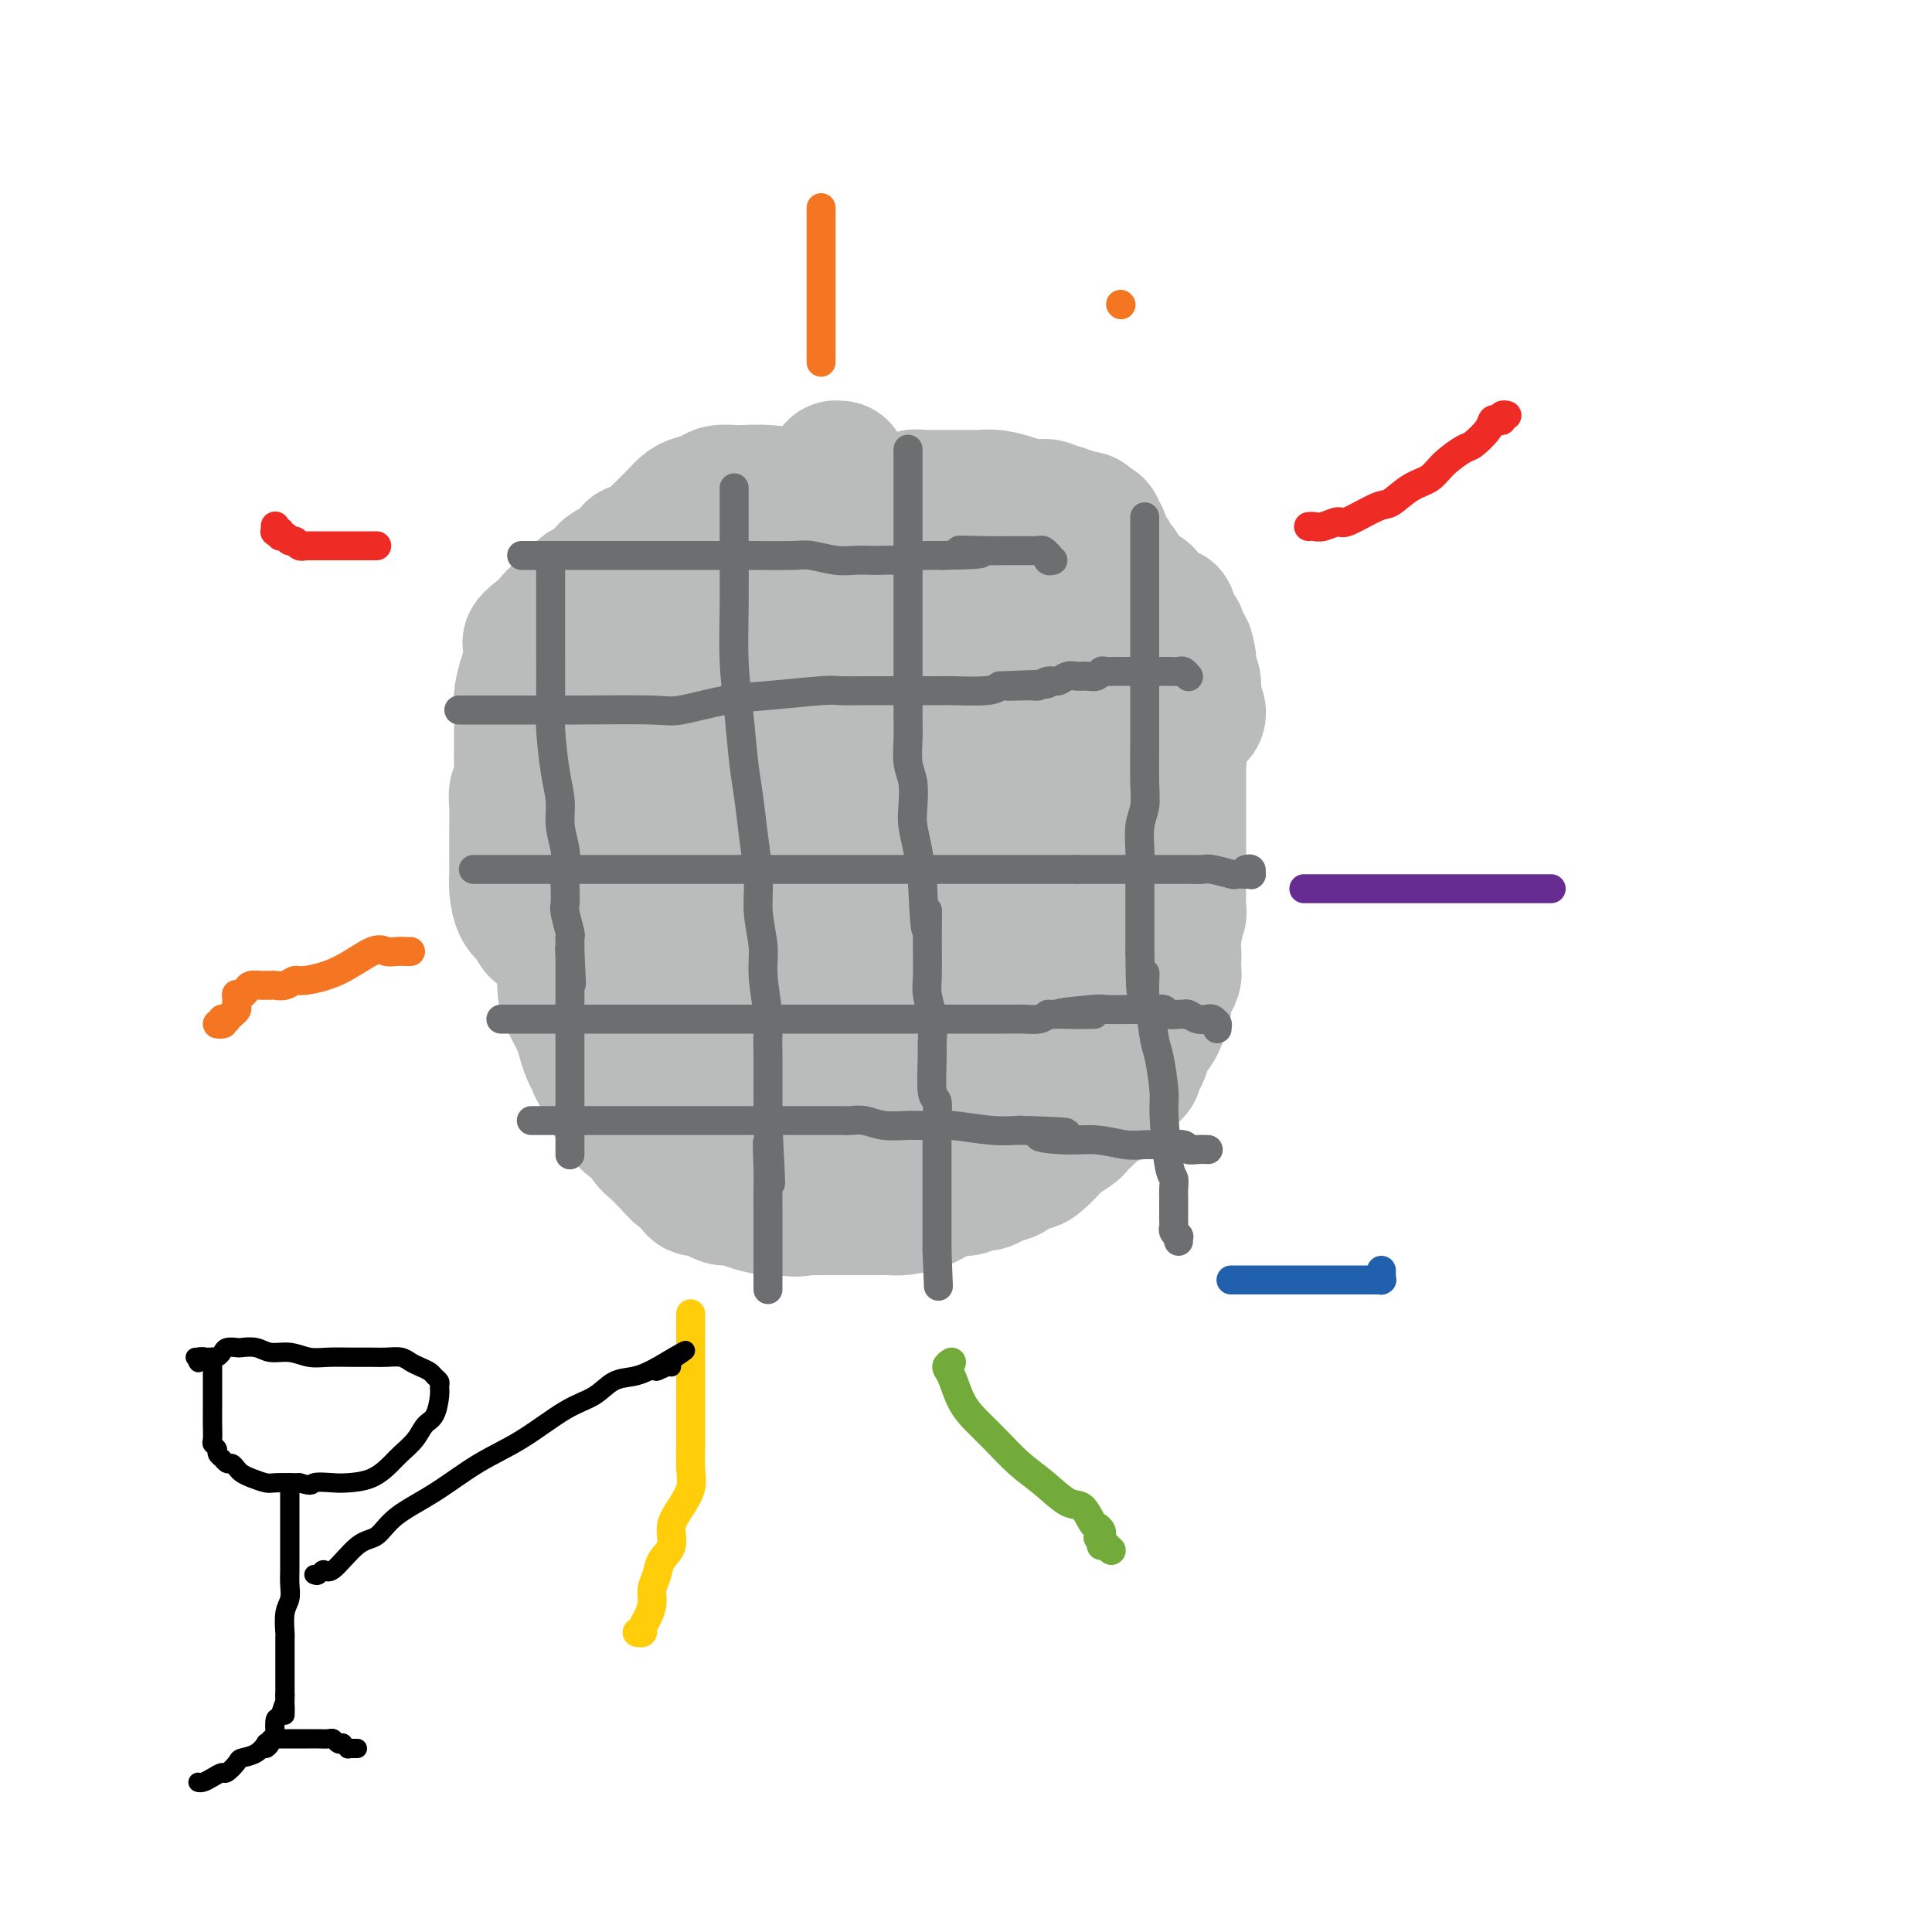 <svg viewBox='0 0 400 400' version='1.1' xmlns='http://www.w3.org/2000/svg' xmlns:xlink='http://www.w3.org/1999/xlink'><g fill='none' stroke='rgb(186,187,187)' stroke-width='28' stroke-linecap='round' stroke-linejoin='round'><path d='M175,149c0.011,-0.000 0.021,-0.000 0,0c-0.021,0.000 -0.074,0.001 -1,0c-0.926,-0.001 -2.726,-0.002 -4,0c-1.274,0.002 -2.022,0.007 -3,0c-0.978,-0.007 -2.186,-0.027 -4,0c-1.814,0.027 -4.236,0.101 -6,0c-1.764,-0.101 -2.872,-0.377 -5,0c-2.128,0.377 -5.276,1.408 -7,2c-1.724,0.592 -2.024,0.745 -3,2c-0.976,1.255 -2.628,3.611 -4,5c-1.372,1.389 -2.462,1.812 -3,3c-0.538,1.188 -0.522,3.140 -1,5c-0.478,1.860 -1.449,3.628 -2,5c-0.551,1.372 -0.684,2.348 -1,4c-0.316,1.652 -0.817,3.982 -1,6c-0.183,2.018 -0.049,3.726 0,5c0.049,1.274 0.013,2.115 0,4c-0.013,1.885 -0.004,4.815 0,7c0.004,2.185 0.001,3.624 0,5c-0.001,1.376 -0.001,2.688 0,4'/><path d='M130,206c0.067,5.717 0.235,7.509 1,9c0.765,1.491 2.128,2.680 3,4c0.872,1.320 1.252,2.772 2,4c0.748,1.228 1.864,2.231 3,3c1.136,0.769 2.293,1.304 3,2c0.707,0.696 0.966,1.552 2,2c1.034,0.448 2.844,0.488 4,1c1.156,0.512 1.657,1.495 3,2c1.343,0.505 3.526,0.530 5,1c1.474,0.470 2.239,1.384 3,2c0.761,0.616 1.519,0.936 3,1c1.481,0.064 3.686,-0.126 5,0c1.314,0.126 1.738,0.570 3,1c1.262,0.430 3.364,0.848 5,1c1.636,0.152 2.807,0.038 4,0c1.193,-0.038 2.410,0.001 4,0c1.590,-0.001 3.554,-0.043 5,0c1.446,0.043 2.375,0.172 4,0c1.625,-0.172 3.948,-0.646 5,-1c1.052,-0.354 0.834,-0.587 2,-1c1.166,-0.413 3.717,-1.006 5,-1c1.283,0.006 1.299,0.611 2,0c0.701,-0.611 2.087,-2.439 3,-3c0.913,-0.561 1.354,0.146 2,0c0.646,-0.146 1.497,-1.143 2,-2c0.503,-0.857 0.660,-1.573 1,-2c0.340,-0.427 0.865,-0.565 1,-1c0.135,-0.435 -0.118,-1.168 0,-2c0.118,-0.832 0.609,-1.762 1,-2c0.391,-0.238 0.683,0.218 1,0c0.317,-0.218 0.658,-1.109 1,-2'/><path d='M218,222c0.995,-2.039 0.984,-2.637 1,-3c0.016,-0.363 0.061,-0.492 0,-1c-0.061,-0.508 -0.226,-1.397 0,-2c0.226,-0.603 0.845,-0.922 1,-1c0.155,-0.078 -0.152,0.085 0,0c0.152,-0.085 0.762,-0.418 1,-1c0.238,-0.582 0.102,-1.412 0,-2c-0.102,-0.588 -0.170,-0.935 0,-1c0.170,-0.065 0.579,0.153 1,0c0.421,-0.153 0.855,-0.678 1,-1c0.145,-0.322 0.000,-0.441 0,-1c-0.000,-0.559 0.144,-1.558 0,-2c-0.144,-0.442 -0.576,-0.325 0,-2c0.576,-1.675 2.160,-5.141 3,-8c0.840,-2.859 0.937,-5.112 2,-9c1.063,-3.888 3.094,-9.412 4,-13c0.906,-3.588 0.688,-5.238 1,-8c0.312,-2.762 1.155,-6.634 2,-9c0.845,-2.366 1.690,-3.226 2,-4c0.310,-0.774 0.083,-1.461 0,-2c-0.083,-0.539 -0.022,-0.928 0,-1c0.022,-0.072 0.005,0.173 0,0c-0.005,-0.173 0.000,-0.764 0,-1c-0.000,-0.236 -0.007,-0.116 0,0c0.007,0.116 0.027,0.228 0,0c-0.027,-0.228 -0.101,-0.795 0,-1c0.101,-0.205 0.378,-0.047 0,0c-0.378,0.047 -1.411,-0.018 -2,0c-0.589,0.018 -0.736,0.120 -1,0c-0.264,-0.120 -0.647,-0.463 -1,-1c-0.353,-0.537 -0.677,-1.269 -1,-2'/><path d='M232,146c-1.128,-1.304 -1.449,-0.564 -2,-1c-0.551,-0.436 -1.333,-2.046 -2,-3c-0.667,-0.954 -1.218,-1.250 -2,-2c-0.782,-0.750 -1.794,-1.954 -3,-3c-1.206,-1.046 -2.605,-1.934 -4,-3c-1.395,-1.066 -2.786,-2.309 -4,-3c-1.214,-0.691 -2.251,-0.829 -3,-1c-0.749,-0.171 -1.211,-0.374 -2,-1c-0.789,-0.626 -1.905,-1.673 -3,-2c-1.095,-0.327 -2.169,0.066 -3,0c-0.831,-0.066 -1.419,-0.592 -2,-1c-0.581,-0.408 -1.157,-0.698 -2,-1c-0.843,-0.302 -1.955,-0.617 -3,-1c-1.045,-0.383 -2.022,-0.835 -3,-1c-0.978,-0.165 -1.956,-0.044 -3,0c-1.044,0.044 -2.155,0.012 -3,0c-0.845,-0.012 -1.425,-0.003 -3,0c-1.575,0.003 -4.144,0.001 -6,0c-1.856,-0.001 -2.999,-0.000 -4,0c-1.001,0.000 -1.860,0.000 -3,0c-1.140,-0.000 -2.559,-0.001 -4,0c-1.441,0.001 -2.902,0.005 -4,0c-1.098,-0.005 -1.831,-0.017 -3,0c-1.169,0.017 -2.773,0.064 -4,0c-1.227,-0.064 -2.076,-0.238 -3,0c-0.924,0.238 -1.923,0.889 -3,1c-1.077,0.111 -2.230,-0.318 -3,0c-0.770,0.318 -1.155,1.384 -2,2c-0.845,0.616 -2.151,0.781 -3,1c-0.849,0.219 -1.243,0.491 -2,1c-0.757,0.509 -1.879,1.254 -3,2'/><path d='M138,130c-2.577,1.153 -1.020,0.535 -1,1c0.020,0.465 -1.496,2.012 -2,3c-0.504,0.988 0.006,1.415 0,2c-0.006,0.585 -0.526,1.326 -1,2c-0.474,0.674 -0.902,1.279 -1,2c-0.098,0.721 0.132,1.558 0,2c-0.132,0.442 -0.627,0.488 -1,1c-0.373,0.512 -0.624,1.488 -1,2c-0.376,0.512 -0.878,0.558 -1,1c-0.122,0.442 0.136,1.278 0,2c-0.136,0.722 -0.665,1.330 -1,2c-0.335,0.670 -0.474,1.401 -1,2c-0.526,0.599 -1.437,1.067 -2,2c-0.563,0.933 -0.777,2.332 -1,3c-0.223,0.668 -0.454,0.607 -1,1c-0.546,0.393 -1.408,1.241 -2,2c-0.592,0.759 -0.914,1.427 -1,2c-0.086,0.573 0.064,1.049 0,2c-0.064,0.951 -0.343,2.375 -1,3c-0.657,0.625 -1.693,0.449 -2,1c-0.307,0.551 0.114,1.828 0,3c-0.114,1.172 -0.763,2.239 -1,3c-0.237,0.761 -0.064,1.215 0,2c0.064,0.785 0.017,1.902 0,3c-0.017,1.098 -0.005,2.176 0,3c0.005,0.824 0.001,1.394 0,2c-0.001,0.606 -0.000,1.248 0,2c0.000,0.752 0.000,1.614 0,2c-0.000,0.386 -0.000,0.296 0,1c0.000,0.704 0.000,2.201 0,3c-0.000,0.799 -0.000,0.899 0,1'/><path d='M117,193c-0.155,3.778 -0.042,2.223 0,2c0.042,-0.223 0.013,0.887 0,2c-0.013,1.113 -0.011,2.230 0,3c0.011,0.770 0.030,1.192 0,2c-0.030,0.808 -0.110,2.002 0,3c0.110,0.998 0.411,1.800 1,3c0.589,1.200 1.466,2.797 2,4c0.534,1.203 0.725,2.013 1,3c0.275,0.987 0.633,2.151 1,3c0.367,0.849 0.741,1.384 1,2c0.259,0.616 0.402,1.315 1,2c0.598,0.685 1.651,1.357 2,2c0.349,0.643 -0.006,1.255 0,2c0.006,0.745 0.372,1.621 1,2c0.628,0.379 1.519,0.261 2,1c0.481,0.739 0.553,2.335 1,3c0.447,0.665 1.271,0.401 2,1c0.729,0.599 1.364,2.063 2,3c0.636,0.937 1.274,1.349 2,2c0.726,0.651 1.542,1.541 2,2c0.458,0.459 0.560,0.486 1,1c0.440,0.514 1.220,1.513 2,2c0.780,0.487 1.560,0.460 2,1c0.440,0.540 0.540,1.647 1,2c0.460,0.353 1.280,-0.046 2,0c0.720,0.046 1.340,0.538 2,1c0.660,0.462 1.359,0.895 2,1c0.641,0.105 1.223,-0.116 2,0c0.777,0.116 1.748,0.570 3,1c1.252,0.430 2.786,0.837 4,1c1.214,0.163 2.107,0.081 3,0'/><path d='M162,250c3.624,0.619 3.682,0.166 4,0c0.318,-0.166 0.894,-0.044 2,0c1.106,0.044 2.743,0.012 4,0c1.257,-0.012 2.134,-0.002 3,0c0.866,0.002 1.720,-0.002 3,0c1.280,0.002 2.986,0.012 4,0c1.014,-0.012 1.336,-0.044 2,0c0.664,0.044 1.671,0.165 3,0c1.329,-0.165 2.979,-0.618 4,-1c1.021,-0.382 1.414,-0.695 2,-1c0.586,-0.305 1.365,-0.603 2,-1c0.635,-0.397 1.127,-0.894 2,-1c0.873,-0.106 2.126,0.179 3,0c0.874,-0.179 1.370,-0.821 2,-1c0.630,-0.179 1.394,0.106 2,0c0.606,-0.106 1.053,-0.604 2,-1c0.947,-0.396 2.394,-0.691 3,-1c0.606,-0.309 0.370,-0.631 1,-1c0.630,-0.369 2.127,-0.785 3,-1c0.873,-0.215 1.122,-0.228 2,-1c0.878,-0.772 2.385,-2.304 3,-3c0.615,-0.696 0.340,-0.557 1,-1c0.660,-0.443 2.257,-1.468 3,-2c0.743,-0.532 0.633,-0.572 1,-1c0.367,-0.428 1.210,-1.246 2,-2c0.790,-0.754 1.525,-1.445 2,-2c0.475,-0.555 0.688,-0.975 1,-1c0.312,-0.025 0.723,0.344 1,0c0.277,-0.344 0.421,-1.400 1,-2c0.579,-0.600 1.594,-0.743 2,-1c0.406,-0.257 0.203,-0.629 0,-1'/><path d='M232,224c4.672,-3.557 2.351,-1.949 2,-2c-0.351,-0.051 1.269,-1.761 2,-3c0.731,-1.239 0.573,-2.009 1,-3c0.427,-0.991 1.438,-2.205 2,-3c0.562,-0.795 0.676,-1.173 1,-2c0.324,-0.827 0.857,-2.105 1,-3c0.143,-0.895 -0.105,-1.409 0,-2c0.105,-0.591 0.564,-1.261 1,-2c0.436,-0.739 0.848,-1.549 1,-2c0.152,-0.451 0.045,-0.543 0,-1c-0.045,-0.457 -0.026,-1.277 0,-2c0.026,-0.723 0.060,-1.348 0,-2c-0.060,-0.652 -0.212,-1.331 0,-3c0.212,-1.669 0.789,-4.329 1,-5c0.211,-0.671 0.057,0.648 0,0c-0.057,-0.648 -0.015,-3.263 0,-5c0.015,-1.737 0.004,-2.596 0,-3c-0.004,-0.404 -0.001,-0.353 0,-1c0.001,-0.647 0.000,-1.994 0,-3c-0.000,-1.006 -0.000,-1.673 0,-2c0.000,-0.327 0.000,-0.313 0,-1c-0.000,-0.687 -0.000,-2.075 0,-3c0.000,-0.925 -0.000,-1.388 0,-2c0.000,-0.612 0.000,-1.373 0,-2c-0.000,-0.627 -0.000,-1.120 0,-2c0.000,-0.880 0.001,-2.148 0,-3c-0.001,-0.852 -0.003,-1.289 0,-2c0.003,-0.711 0.011,-1.696 0,-2c-0.011,-0.304 -0.041,0.072 0,0c0.041,-0.072 0.155,-0.592 0,-1c-0.155,-0.408 -0.577,-0.704 -1,-1'/><path d='M243,156c0.064,-7.059 0.225,-2.207 0,-1c-0.225,1.207 -0.836,-1.232 -1,-2c-0.164,-0.768 0.119,0.135 0,0c-0.119,-0.135 -0.639,-1.309 -1,-2c-0.361,-0.691 -0.564,-0.898 -1,-1c-0.436,-0.102 -1.105,-0.098 -2,-1c-0.895,-0.902 -2.015,-2.710 -3,-4c-0.985,-1.290 -1.835,-2.060 -3,-3c-1.165,-0.940 -2.645,-2.048 -4,-3c-1.355,-0.952 -2.586,-1.747 -4,-3c-1.414,-1.253 -3.011,-2.963 -4,-4c-0.989,-1.037 -1.369,-1.402 -2,-2c-0.631,-0.598 -1.514,-1.428 -3,-2c-1.486,-0.572 -3.576,-0.888 -5,-1c-1.424,-0.112 -2.181,-0.022 -3,0c-0.819,0.022 -1.700,-0.023 -3,0c-1.300,0.023 -3.019,0.113 -4,0c-0.981,-0.113 -1.223,-0.428 -2,0c-0.777,0.428 -2.089,1.599 -4,3c-1.911,1.401 -4.422,3.033 -6,4c-1.578,0.967 -2.222,1.269 -3,2c-0.778,0.731 -1.691,1.892 -3,3c-1.309,1.108 -3.015,2.165 -4,3c-0.985,0.835 -1.250,1.449 -2,2c-0.750,0.551 -1.986,1.040 -3,2c-1.014,0.960 -1.806,2.393 -3,3c-1.194,0.607 -2.790,0.389 -4,1c-1.210,0.611 -2.036,2.050 -3,3c-0.964,0.950 -2.067,1.410 -3,2c-0.933,0.590 -1.695,1.312 -3,2c-1.305,0.688 -3.152,1.344 -5,2'/><path d='M152,159c-7.826,5.425 -3.392,2.988 -3,3c0.392,0.012 -3.258,2.472 -5,4c-1.742,1.528 -1.577,2.124 -2,3c-0.423,0.876 -1.434,2.032 -2,3c-0.566,0.968 -0.688,1.748 -1,3c-0.312,1.252 -0.816,2.978 -1,4c-0.184,1.022 -0.050,1.341 0,2c0.050,0.659 0.016,1.657 0,3c-0.016,1.343 -0.014,3.032 0,4c0.014,0.968 0.040,1.215 0,2c-0.040,0.785 -0.147,2.109 0,3c0.147,0.891 0.547,1.349 1,2c0.453,0.651 0.959,1.496 2,3c1.041,1.504 2.616,3.667 4,5c1.384,1.333 2.578,1.835 4,3c1.422,1.165 3.071,2.993 5,4c1.929,1.007 4.137,1.192 6,2c1.863,0.808 3.380,2.240 5,3c1.620,0.760 3.342,0.847 5,1c1.658,0.153 3.253,0.373 5,1c1.747,0.627 3.648,1.660 6,2c2.352,0.340 5.156,-0.015 7,0c1.844,0.015 2.729,0.400 4,0c1.271,-0.400 2.928,-1.585 5,-4c2.072,-2.415 4.559,-6.060 6,-9c1.441,-2.940 1.836,-5.176 3,-9c1.164,-3.824 3.096,-9.234 4,-14c0.904,-4.766 0.778,-8.886 1,-12c0.222,-3.114 0.790,-5.223 1,-9c0.210,-3.777 0.060,-9.222 0,-13c-0.060,-3.778 -0.030,-5.889 0,-8'/><path d='M212,141c0.005,-7.773 -0.982,-6.204 -3,-8c-2.018,-1.796 -5.068,-6.956 -7,-10c-1.932,-3.044 -2.745,-3.973 -5,-6c-2.255,-2.027 -5.951,-5.152 -9,-7c-3.049,-1.848 -5.450,-2.421 -10,-3c-4.550,-0.579 -11.250,-1.166 -15,-1c-3.750,0.166 -4.550,1.084 -6,2c-1.450,0.916 -3.551,1.829 -5,3c-1.449,1.171 -2.245,2.599 -3,4c-0.755,1.401 -1.470,2.774 -2,4c-0.530,1.226 -0.877,2.304 -1,4c-0.123,1.696 -0.022,4.011 0,6c0.022,1.989 -0.036,3.652 0,6c0.036,2.348 0.164,5.381 1,8c0.836,2.619 2.379,4.825 4,9c1.621,4.175 3.318,10.321 5,14c1.682,3.679 3.349,4.893 5,7c1.651,2.107 3.288,5.108 5,8c1.712,2.892 3.500,5.673 5,8c1.500,2.327 2.713,4.198 4,6c1.287,1.802 2.647,3.536 4,5c1.353,1.464 2.699,2.658 4,4c1.301,1.342 2.557,2.832 4,4c1.443,1.168 3.074,2.014 4,3c0.926,0.986 1.148,2.112 2,3c0.852,0.888 2.334,1.538 3,2c0.666,0.462 0.515,0.734 1,1c0.485,0.266 1.604,0.525 2,1c0.396,0.475 0.068,1.166 0,-1c-0.068,-2.166 0.123,-7.190 0,-11c-0.123,-3.810 -0.562,-6.405 -1,-9'/><path d='M198,197c-0.988,-5.669 -2.958,-9.342 -4,-13c-1.042,-3.658 -1.158,-7.302 -2,-11c-0.842,-3.698 -2.411,-7.450 -4,-11c-1.589,-3.550 -3.197,-6.898 -4,-9c-0.803,-2.102 -0.801,-2.957 -1,-4c-0.199,-1.043 -0.600,-2.273 -1,-3c-0.400,-0.727 -0.800,-0.950 -1,-1c-0.200,-0.050 -0.200,0.075 0,0c0.200,-0.075 0.601,-0.348 1,0c0.399,0.348 0.796,1.316 1,2c0.204,0.684 0.215,1.082 1,2c0.785,0.918 2.345,2.355 3,4c0.655,1.645 0.406,3.499 1,5c0.594,1.501 2.033,2.648 3,4c0.967,1.352 1.463,2.907 2,4c0.537,1.093 1.114,1.724 2,3c0.886,1.276 2.080,3.196 3,5c0.920,1.804 1.566,3.492 2,5c0.434,1.508 0.655,2.837 1,5c0.345,2.163 0.815,5.159 1,7c0.185,1.841 0.084,2.528 0,4c-0.084,1.472 -0.152,3.730 0,5c0.152,1.270 0.525,1.550 -1,2c-1.525,0.450 -4.948,1.068 -7,1c-2.052,-0.068 -2.735,-0.822 -4,-2c-1.265,-1.178 -3.113,-2.779 -6,-5c-2.887,-2.221 -6.812,-5.062 -9,-7c-2.188,-1.938 -2.638,-2.973 -5,-5c-2.362,-2.027 -6.636,-5.046 -9,-7c-2.364,-1.954 -2.818,-2.844 -4,-4c-1.182,-1.156 -3.091,-2.578 -5,-4'/><path d='M152,169c-6.497,-5.672 -3.740,-3.852 -3,-4c0.740,-0.148 -0.537,-2.264 -1,-3c-0.463,-0.736 -0.112,-0.090 0,0c0.112,0.090 -0.015,-0.375 0,-1c0.015,-0.625 0.174,-1.410 0,-2c-0.174,-0.590 -0.679,-0.984 -1,-1c-0.321,-0.016 -0.459,0.347 -1,0c-0.541,-0.347 -1.487,-1.405 -2,-2c-0.513,-0.595 -0.595,-0.727 -1,-1c-0.405,-0.273 -1.134,-0.688 -2,-1c-0.866,-0.312 -1.870,-0.521 -3,-1c-1.130,-0.479 -2.386,-1.226 -4,-2c-1.614,-0.774 -3.584,-1.573 -5,-2c-1.416,-0.427 -2.277,-0.482 -3,-1c-0.723,-0.518 -1.308,-1.501 -2,-2c-0.692,-0.499 -1.492,-0.516 -2,-1c-0.508,-0.484 -0.725,-1.436 -1,-2c-0.275,-0.564 -0.609,-0.739 -1,-1c-0.391,-0.261 -0.838,-0.609 -1,-1c-0.162,-0.391 -0.039,-0.826 0,-1c0.039,-0.174 -0.005,-0.088 0,0c0.005,0.088 0.058,0.177 0,0c-0.058,-0.177 -0.227,-0.621 0,-1c0.227,-0.379 0.849,-0.694 1,-1c0.151,-0.306 -0.171,-0.604 0,-1c0.171,-0.396 0.833,-0.890 1,-1c0.167,-0.110 -0.163,0.164 0,0c0.163,-0.164 0.817,-0.766 1,-1c0.183,-0.234 -0.105,-0.102 0,0c0.105,0.102 0.601,0.172 1,0c0.399,-0.172 0.699,-0.586 1,-1'/><path d='M124,134c0.935,-1.083 0.771,-0.290 1,0c0.229,0.290 0.850,0.078 1,0c0.150,-0.078 -0.171,-0.021 0,0c0.171,0.021 0.834,0.007 1,0c0.166,-0.007 -0.166,-0.006 0,0c0.166,0.006 0.828,0.016 1,0c0.172,-0.016 -0.146,-0.060 0,0c0.146,0.060 0.757,0.223 1,0c0.243,-0.223 0.118,-0.832 0,-1c-0.118,-0.168 -0.229,0.106 0,0c0.229,-0.106 0.797,-0.591 1,-1c0.203,-0.409 0.042,-0.743 0,-1c-0.042,-0.257 0.034,-0.439 0,-1c-0.034,-0.561 -0.177,-1.501 0,-2c0.177,-0.499 0.674,-0.557 1,-1c0.326,-0.443 0.483,-1.270 1,-2c0.517,-0.730 1.396,-1.362 2,-2c0.604,-0.638 0.933,-1.281 1,-2c0.067,-0.719 -0.127,-1.513 0,-2c0.127,-0.487 0.574,-0.666 1,-1c0.426,-0.334 0.833,-0.821 1,-1c0.167,-0.179 0.096,-0.048 0,0c-0.096,0.048 -0.218,0.013 0,0c0.218,-0.013 0.776,-0.004 1,0c0.224,0.004 0.112,0.004 0,0c-0.112,-0.004 -0.226,-0.011 0,0c0.226,0.011 0.792,0.042 1,0c0.208,-0.042 0.060,-0.155 0,0c-0.060,0.155 -0.030,0.577 0,1'/><path d='M139,118c0.571,-0.137 -0.001,0.020 0,0c0.001,-0.020 0.574,-0.215 1,0c0.426,0.215 0.704,0.842 1,1c0.296,0.158 0.611,-0.154 1,0c0.389,0.154 0.851,0.774 1,1c0.149,0.226 -0.016,0.058 0,0c0.016,-0.058 0.212,-0.005 1,0c0.788,0.005 2.167,-0.039 3,0c0.833,0.039 1.119,0.162 2,0c0.881,-0.162 2.357,-0.608 3,-1c0.643,-0.392 0.452,-0.731 1,-1c0.548,-0.269 1.833,-0.469 3,-1c1.167,-0.531 2.215,-1.394 3,-2c0.785,-0.606 1.307,-0.955 2,-1c0.693,-0.045 1.555,0.214 2,0c0.445,-0.214 0.471,-0.902 1,-1c0.529,-0.098 1.559,0.394 2,0c0.441,-0.394 0.293,-1.675 1,-2c0.707,-0.325 2.269,0.305 3,0c0.731,-0.305 0.631,-1.546 1,-2c0.369,-0.454 1.209,-0.122 2,0c0.791,0.122 1.535,0.033 2,0c0.465,-0.033 0.650,-0.009 1,0c0.350,0.009 0.864,0.002 1,0c0.136,-0.002 -0.107,-0.001 0,0c0.107,0.001 0.565,0.000 1,0c0.435,-0.000 0.848,-0.000 1,0c0.152,0.000 0.043,0.000 0,0c-0.043,-0.000 -0.022,-0.000 0,0'/><path d='M179,109c3.973,-1.741 0.405,-1.093 -1,-1c-1.405,0.093 -0.647,-0.370 -1,-1c-0.353,-0.630 -1.818,-1.426 -3,-2c-1.182,-0.574 -2.082,-0.924 -3,-1c-0.918,-0.076 -1.855,0.124 -3,0c-1.145,-0.124 -2.499,-0.570 -4,-1c-1.501,-0.430 -3.150,-0.844 -5,-1c-1.850,-0.156 -3.903,-0.053 -5,0c-1.097,0.053 -1.238,0.055 -2,0c-0.762,-0.055 -2.143,-0.166 -3,0c-0.857,0.166 -1.188,0.610 -2,1c-0.812,0.390 -2.105,0.724 -3,1c-0.895,0.276 -1.391,0.492 -2,1c-0.609,0.508 -1.332,1.307 -2,2c-0.668,0.693 -1.282,1.280 -2,2c-0.718,0.720 -1.539,1.573 -2,2c-0.461,0.427 -0.560,0.429 -1,1c-0.440,0.571 -1.221,1.711 -2,2c-0.779,0.289 -1.556,-0.275 -2,0c-0.444,0.275 -0.555,1.387 -1,2c-0.445,0.613 -1.222,0.728 -2,1c-0.778,0.272 -1.555,0.702 -2,1c-0.445,0.298 -0.557,0.463 -1,1c-0.443,0.537 -1.218,1.444 -2,2c-0.782,0.556 -1.570,0.760 -2,1c-0.430,0.240 -0.500,0.515 -1,1c-0.500,0.485 -1.430,1.180 -2,2c-0.570,0.820 -0.782,1.766 -1,2c-0.218,0.234 -0.443,-0.245 -1,0c-0.557,0.245 -1.445,1.213 -2,2c-0.555,0.787 -0.778,1.394 -1,2'/><path d='M113,131c-5.808,4.329 -2.330,0.653 -1,0c1.330,-0.653 0.510,1.719 0,3c-0.510,1.281 -0.711,1.471 -1,2c-0.289,0.529 -0.666,1.398 -1,2c-0.334,0.602 -0.625,0.937 -1,2c-0.375,1.063 -0.833,2.853 -1,4c-0.167,1.147 -0.044,1.652 0,3c0.044,1.348 0.008,3.540 0,5c-0.008,1.460 0.012,2.189 0,3c-0.012,0.811 -0.056,1.705 0,3c0.056,1.295 0.211,2.992 0,4c-0.211,1.008 -0.789,1.326 -1,2c-0.211,0.674 -0.056,1.703 0,3c0.056,1.297 0.015,2.863 0,4c-0.015,1.137 -0.002,1.845 0,3c0.002,1.155 -0.007,2.756 0,4c0.007,1.244 0.029,2.130 0,3c-0.029,0.870 -0.111,1.724 0,3c0.111,1.276 0.414,2.975 1,4c0.586,1.025 1.454,1.376 2,2c0.546,0.624 0.769,1.522 1,2c0.231,0.478 0.468,0.538 1,1c0.532,0.462 1.358,1.327 2,2c0.642,0.673 1.101,1.154 2,2c0.899,0.846 2.238,2.058 3,3c0.762,0.942 0.947,1.614 2,2c1.053,0.386 2.973,0.485 4,1c1.027,0.515 1.162,1.447 2,2c0.838,0.553 2.379,0.726 4,1c1.621,0.274 3.320,0.650 5,1c1.680,0.350 3.340,0.675 5,1'/><path d='M141,208c4.383,0.932 5.340,0.262 7,0c1.660,-0.262 4.022,-0.118 6,0c1.978,0.118 3.573,0.208 5,0c1.427,-0.208 2.685,-0.716 4,-1c1.315,-0.284 2.686,-0.344 4,-1c1.314,-0.656 2.573,-1.908 4,-3c1.427,-1.092 3.024,-2.024 4,-3c0.976,-0.976 1.332,-1.996 2,-3c0.668,-1.004 1.647,-1.991 2,-4c0.353,-2.009 0.080,-5.039 0,-7c-0.080,-1.961 0.034,-2.853 0,-4c-0.034,-1.147 -0.215,-2.549 0,-4c0.215,-1.451 0.827,-2.952 0,-5c-0.827,-2.048 -3.092,-4.644 -4,-6c-0.908,-1.356 -0.459,-1.474 -1,-2c-0.541,-0.526 -2.072,-1.462 -3,-2c-0.928,-0.538 -1.254,-0.680 -2,-1c-0.746,-0.320 -1.913,-0.819 -3,-1c-1.087,-0.181 -2.095,-0.042 -3,0c-0.905,0.042 -1.706,-0.011 -2,0c-0.294,0.011 -0.081,0.086 0,0c0.081,-0.086 0.028,-0.333 0,0c-0.028,0.333 -0.032,1.246 0,2c0.032,0.754 0.100,1.350 0,2c-0.100,0.650 -0.366,1.353 0,3c0.366,1.647 1.366,4.238 2,6c0.634,1.762 0.902,2.696 1,4c0.098,1.304 0.026,2.978 0,4c-0.026,1.022 -0.007,1.390 0,2c0.007,0.610 0.002,1.460 0,2c-0.002,0.540 -0.001,0.770 0,1'/><path d='M164,187c0.091,3.988 -1.181,1.959 -2,0c-0.819,-1.959 -1.186,-3.846 -2,-6c-0.814,-2.154 -2.075,-4.575 -3,-8c-0.925,-3.425 -1.515,-7.855 -2,-11c-0.485,-3.145 -0.864,-5.006 -1,-7c-0.136,-1.994 -0.030,-4.122 0,-6c0.030,-1.878 -0.015,-3.508 0,-6c0.015,-2.492 0.090,-5.848 0,-7c-0.090,-1.152 -0.344,-0.100 0,-1c0.344,-0.900 1.285,-3.751 2,-6c0.715,-2.249 1.203,-3.898 2,-5c0.797,-1.102 1.901,-1.659 3,-3c1.099,-1.341 2.192,-3.465 3,-5c0.808,-1.535 1.329,-2.481 2,-4c0.671,-1.519 1.490,-3.612 2,-5c0.510,-1.388 0.710,-2.069 1,-3c0.290,-0.931 0.670,-2.110 1,-3c0.330,-0.890 0.609,-1.492 1,-2c0.391,-0.508 0.893,-0.921 1,-1c0.107,-0.079 -0.183,0.178 0,0c0.183,-0.178 0.837,-0.791 1,-1c0.163,-0.209 -0.167,-0.015 0,0c0.167,0.015 0.829,-0.150 1,0c0.171,0.150 -0.150,0.615 0,1c0.150,0.385 0.773,0.691 1,1c0.227,0.309 0.060,0.622 0,1c-0.060,0.378 -0.013,0.819 0,1c0.013,0.181 -0.007,0.100 0,0c0.007,-0.100 0.040,-0.219 0,0c-0.040,0.219 -0.154,0.777 0,1c0.154,0.223 0.577,0.112 1,0'/><path d='M176,102c0.555,0.841 -0.058,0.943 0,1c0.058,0.057 0.786,0.068 1,0c0.214,-0.068 -0.086,-0.214 0,0c0.086,0.214 0.558,0.789 1,1c0.442,0.211 0.852,0.056 1,0c0.148,-0.056 0.032,-0.015 0,0c-0.032,0.015 0.019,0.004 0,0c-0.019,-0.004 -0.108,-0.001 0,0c0.108,0.001 0.413,-0.000 1,0c0.587,0.000 1.457,0.001 2,0c0.543,-0.001 0.760,-0.004 1,0c0.240,0.004 0.502,0.015 1,0c0.498,-0.015 1.231,-0.057 2,0c0.769,0.057 1.572,0.211 2,0c0.428,-0.211 0.481,-0.789 1,-1c0.519,-0.211 1.505,-0.057 2,0c0.495,0.057 0.498,0.015 1,0c0.502,-0.015 1.503,-0.004 2,0c0.497,0.004 0.489,0.001 1,0c0.511,-0.001 1.542,-0.001 2,0c0.458,0.001 0.342,0.003 1,0c0.658,-0.003 2.091,-0.011 3,0c0.909,0.011 1.293,0.042 2,0c0.707,-0.042 1.736,-0.156 3,0c1.264,0.156 2.762,0.582 4,1c1.238,0.418 2.215,0.829 3,1c0.785,0.171 1.376,0.101 2,0c0.624,-0.101 1.281,-0.233 2,0c0.719,0.233 1.501,0.832 2,1c0.499,0.168 0.714,-0.095 1,0c0.286,0.095 0.643,0.547 1,1'/><path d='M221,107c7.124,0.789 2.435,0.263 1,0c-1.435,-0.263 0.385,-0.263 1,0c0.615,0.263 0.024,0.789 0,1c-0.024,0.211 0.520,0.108 1,0c0.480,-0.108 0.898,-0.222 1,0c0.102,0.222 -0.112,0.781 0,1c0.112,0.219 0.551,0.099 1,0c0.449,-0.099 0.908,-0.177 1,0c0.092,0.177 -0.182,0.610 0,1c0.182,0.390 0.822,0.739 1,1c0.178,0.261 -0.106,0.436 0,1c0.106,0.564 0.602,1.517 1,2c0.398,0.483 0.697,0.497 1,1c0.303,0.503 0.610,1.497 1,2c0.390,0.503 0.864,0.517 1,1c0.136,0.483 -0.065,1.435 0,2c0.065,0.565 0.395,0.743 1,1c0.605,0.257 1.486,0.594 2,1c0.514,0.406 0.663,0.882 1,1c0.337,0.118 0.864,-0.122 1,0c0.136,0.122 -0.117,0.607 0,1c0.117,0.393 0.605,0.694 1,1c0.395,0.306 0.698,0.617 1,1c0.302,0.383 0.602,0.837 1,1c0.398,0.163 0.894,0.036 1,0c0.106,-0.036 -0.178,0.018 0,0c0.178,-0.018 0.818,-0.107 1,0c0.182,0.107 -0.096,0.410 0,1c0.096,0.590 0.564,1.467 1,2c0.436,0.533 0.839,0.724 1,1c0.161,0.276 0.081,0.638 0,1'/><path d='M244,132c2.791,3.933 1.270,2.266 1,2c-0.270,-0.266 0.711,0.869 1,2c0.289,1.131 -0.115,2.257 0,3c0.115,0.743 0.749,1.103 1,2c0.251,0.897 0.120,2.332 0,3c-0.120,0.668 -0.228,0.571 0,1c0.228,0.429 0.792,1.385 1,2c0.208,0.615 0.059,0.890 0,1c-0.059,0.110 -0.030,0.055 0,0'/></g>
<g fill='none' stroke='rgb(109,110,112)' stroke-width='6' stroke-linecap='round' stroke-linejoin='round'><path d='M188,93c0.000,0.339 0.000,0.677 0,1c-0.000,0.323 -0.000,0.629 0,1c0.000,0.371 0.000,0.807 0,2c-0.000,1.193 -0.000,3.143 0,5c0.000,1.857 0.000,3.620 0,5c-0.000,1.380 -0.000,2.378 0,4c0.000,1.622 0.000,3.870 0,6c-0.000,2.130 -0.000,4.142 0,6c0.000,1.858 0.000,3.563 0,6c-0.000,2.437 -0.001,5.608 0,8c0.001,2.392 0.004,4.007 0,6c-0.004,1.993 -0.015,4.364 0,6c0.015,1.636 0.056,2.537 0,4c-0.056,1.463 -0.208,3.487 0,5c0.208,1.513 0.777,2.513 1,4c0.223,1.487 0.101,3.460 0,5c-0.101,1.540 -0.181,2.645 0,4c0.181,1.355 0.623,2.958 1,5c0.377,2.042 0.688,4.521 1,7'/><path d='M191,183c0.692,15.096 0.921,7.835 1,6c0.079,-1.835 0.007,1.757 0,5c-0.007,3.243 0.051,6.138 0,8c-0.051,1.862 -0.211,2.692 0,4c0.211,1.308 0.792,3.093 1,5c0.208,1.907 0.042,3.934 0,5c-0.042,1.066 0.041,1.170 0,3c-0.041,1.830 -0.207,5.385 0,7c0.207,1.615 0.788,1.289 1,2c0.212,0.711 0.057,2.460 0,4c-0.057,1.540 -0.015,2.873 0,4c0.015,1.127 0.004,2.050 0,3c-0.004,0.950 -0.001,1.927 0,3c0.001,1.073 0.000,2.242 0,3c-0.000,0.758 -0.000,1.106 0,2c0.000,0.894 0.000,2.334 0,3c-0.000,0.666 -0.000,0.559 0,1c0.000,0.441 0.000,1.429 0,2c-0.000,0.571 -0.000,0.726 0,1c0.000,0.274 0.000,0.666 0,1c-0.000,0.334 -0.000,0.610 0,1c0.000,0.390 0.000,0.893 0,1c-0.000,0.107 -0.000,-0.181 0,0c0.000,0.181 0.000,0.833 0,1c-0.000,0.167 -0.000,-0.151 0,0c0.000,0.151 0.000,0.771 0,1c-0.000,0.229 -0.000,0.065 0,0c0.000,-0.065 0.000,-0.033 0,0'/><path d='M194,259c0.500,12.667 0.250,6.333 0,0'/><path d='M152,101c0.000,0.021 0.000,0.041 0,0c-0.000,-0.041 -0.001,-0.144 0,1c0.001,1.144 0.003,3.533 0,6c-0.003,2.467 -0.012,5.011 0,8c0.012,2.989 0.045,6.421 0,10c-0.045,3.579 -0.167,7.303 0,11c0.167,3.697 0.623,7.365 1,11c0.377,3.635 0.674,7.236 1,10c0.326,2.764 0.680,4.693 1,7c0.320,2.307 0.607,4.994 1,8c0.393,3.006 0.894,6.332 1,9c0.106,2.668 -0.182,4.680 0,7c0.182,2.320 0.833,4.949 1,7c0.167,2.051 -0.151,3.524 0,6c0.151,2.476 0.773,5.957 1,8c0.227,2.043 0.061,2.650 0,4c-0.061,1.350 -0.016,3.444 0,5c0.016,1.556 0.004,2.573 0,4c-0.004,1.427 -0.001,3.265 0,5c0.001,1.735 0.001,3.368 0,5'/><path d='M159,233c1.083,21.362 0.290,8.766 0,5c-0.290,-3.766 -0.078,1.297 0,4c0.078,2.703 0.021,3.044 0,4c-0.021,0.956 -0.006,2.526 0,4c0.006,1.474 0.001,2.853 0,4c-0.001,1.147 -0.000,2.062 0,3c0.000,0.938 0.000,1.900 0,3c-0.000,1.100 -0.000,2.337 0,3c0.000,0.663 0.000,0.752 0,1c-0.000,0.248 -0.000,0.654 0,1c0.000,0.346 0.000,0.632 0,1c-0.000,0.368 -0.000,0.820 0,1c0.000,0.180 0.000,0.090 0,0'/><path d='M114,117c0.000,0.498 0.000,0.996 0,1c-0.000,0.004 -0.000,-0.485 0,0c0.000,0.485 0.000,1.945 0,3c-0.000,1.055 -0.001,1.705 0,3c0.001,1.295 0.003,3.234 0,5c-0.003,1.766 -0.011,3.360 0,6c0.011,2.640 0.040,6.326 0,9c-0.040,2.674 -0.151,4.336 0,7c0.151,2.664 0.562,6.329 1,9c0.438,2.671 0.902,4.346 1,6c0.098,1.654 -0.170,3.287 0,5c0.170,1.713 0.776,3.506 1,5c0.224,1.494 0.064,2.688 0,4c-0.064,1.312 -0.031,2.744 0,4c0.031,1.256 0.061,2.338 0,3c-0.061,0.662 -0.212,0.903 0,2c0.212,1.097 0.789,3.051 1,4c0.211,0.949 0.057,0.894 0,1c-0.057,0.106 -0.015,0.375 0,1c0.015,0.625 0.004,1.607 0,2c-0.004,0.393 -0.002,0.196 0,0'/><path d='M118,197c0.619,12.620 0.166,4.169 0,1c-0.166,-3.169 -0.044,-1.056 0,0c0.044,1.056 0.012,1.056 0,1c-0.012,-0.056 -0.003,-0.167 0,0c0.003,0.167 0.001,0.611 0,1c-0.001,0.389 -0.000,0.721 0,1c0.000,0.279 0.000,0.504 0,1c-0.000,0.496 -0.000,1.262 0,2c0.000,0.738 0.000,1.448 0,2c-0.000,0.552 -0.000,0.946 0,2c0.000,1.054 0.000,2.768 0,4c-0.000,1.232 -0.000,1.983 0,3c0.000,1.017 0.000,2.299 0,4c-0.000,1.701 -0.000,3.820 0,5c0.000,1.180 0.000,1.420 0,2c-0.000,0.580 -0.000,1.499 0,2c0.000,0.501 0.000,0.582 0,1c-0.000,0.418 -0.000,1.173 0,2c0.000,0.827 0.000,1.727 0,2c-0.000,0.273 -0.000,-0.080 0,0c0.000,0.080 0.000,0.595 0,1c-0.000,0.405 -0.000,0.701 0,1c0.000,0.299 0.000,0.601 0,1c-0.000,0.399 -0.000,0.895 0,1c0.000,0.105 0.000,-0.182 0,0c0.000,0.182 -0.000,0.833 0,1c0.000,0.167 0.000,-0.151 0,0c0.000,0.151 -0.000,0.771 0,1c0.000,0.229 0.000,0.065 0,0c0.000,-0.065 0.000,-0.033 0,0'/><path d='M237,107c-0.000,0.836 -0.000,1.673 0,2c0.000,0.327 0.000,0.145 0,1c-0.000,0.855 -0.000,2.747 0,5c0.000,2.253 0.000,4.867 0,8c-0.000,3.133 -0.000,6.785 0,9c0.000,2.215 0.001,2.994 0,6c-0.001,3.006 -0.004,8.238 0,11c0.004,2.762 0.015,3.053 0,5c-0.015,1.947 -0.057,5.549 0,8c0.057,2.451 0.211,3.752 0,5c-0.211,1.248 -0.789,2.445 -1,4c-0.211,1.555 -0.057,3.469 0,5c0.057,1.531 0.015,2.679 0,4c-0.015,1.321 -0.004,2.815 0,4c0.004,1.185 0.001,2.061 0,3c-0.001,0.939 -0.000,1.943 0,3c0.000,1.057 0.000,2.169 0,3c-0.000,0.831 -0.000,1.380 0,2c0.000,0.620 0.000,1.310 0,2'/><path d='M236,197c0.085,14.838 0.796,6.933 1,5c0.204,-1.933 -0.099,2.105 0,4c0.099,1.895 0.600,1.648 1,3c0.400,1.352 0.698,4.303 1,6c0.302,1.697 0.606,2.142 1,4c0.394,1.858 0.876,5.131 1,7c0.124,1.869 -0.110,2.334 0,5c0.110,2.666 0.565,7.533 1,10c0.435,2.467 0.848,2.535 1,3c0.152,0.465 0.041,1.329 0,2c-0.041,0.671 -0.012,1.149 0,2c0.012,0.851 0.007,2.074 0,3c-0.007,0.926 -0.016,1.553 0,2c0.016,0.447 0.057,0.712 0,1c-0.057,0.288 -0.211,0.599 0,1c0.211,0.401 0.789,0.891 1,1c0.211,0.109 0.057,-0.163 0,0c-0.057,0.163 -0.016,0.761 0,1c0.016,0.239 0.008,0.120 0,0'/><path d='M95,147c0.248,0.000 0.497,0.000 1,0c0.503,-0.000 1.262,-0.001 2,0c0.738,0.001 1.456,0.002 3,0c1.544,-0.002 3.916,-0.007 7,0c3.084,0.007 6.881,0.027 12,0c5.119,-0.027 11.560,-0.102 15,0c3.440,0.102 3.878,0.381 6,0c2.122,-0.381 5.929,-1.423 9,-2c3.071,-0.577 5.407,-0.691 9,-1c3.593,-0.309 8.442,-0.815 11,-1c2.558,-0.185 2.824,-0.050 4,0c1.176,0.050 3.261,0.013 5,0c1.739,-0.013 3.132,-0.004 4,0c0.868,0.004 1.211,0.001 2,0c0.789,-0.001 2.025,0.001 3,0c0.975,-0.001 1.689,-0.003 3,0c1.311,0.003 3.217,0.011 4,0c0.783,-0.011 0.442,-0.041 2,0c1.558,0.041 5.017,0.155 7,0c1.983,-0.155 2.492,-0.577 3,-1'/><path d='M207,142c17.850,-0.769 6.473,-0.191 3,0c-3.473,0.191 0.956,-0.005 3,0c2.044,0.005 1.702,0.212 2,0c0.298,-0.212 1.234,-0.842 2,-1c0.766,-0.158 1.361,0.155 2,0c0.639,-0.155 1.323,-0.777 2,-1c0.677,-0.223 1.346,-0.046 2,0c0.654,0.046 1.291,-0.040 2,0c0.709,0.040 1.488,0.207 2,0c0.512,-0.207 0.757,-0.788 1,-1c0.243,-0.212 0.485,-0.057 1,0c0.515,0.057 1.303,0.015 2,0c0.697,-0.015 1.303,-0.004 2,0c0.697,0.004 1.486,0.001 2,0c0.514,-0.001 0.752,-0.000 1,0c0.248,0.000 0.504,0.000 1,0c0.496,-0.000 1.232,-0.001 2,0c0.768,0.001 1.569,0.004 2,0c0.431,-0.004 0.494,-0.015 1,0c0.506,0.015 1.456,0.057 2,0c0.544,-0.057 0.682,-0.211 1,0c0.318,0.211 0.817,0.789 1,1c0.183,0.211 0.049,0.057 0,0c-0.049,-0.057 -0.013,-0.015 0,0c0.013,0.015 0.004,0.004 0,0c-0.004,-0.004 -0.002,-0.002 0,0'/><path d='M98,180c-0.011,0.000 -0.022,0.000 1,0c1.022,0.000 3.076,0.000 4,0c0.924,0.000 0.719,0.000 2,0c1.281,0.000 4.047,0.000 7,0c2.953,0.000 6.093,0.000 9,0c2.907,0.000 5.580,0.000 8,0c2.420,0.000 4.588,0.000 7,0c2.412,0.000 5.069,0.000 7,0c1.931,0.000 3.137,0.000 5,0c1.863,-0.000 4.384,0.000 6,0c1.616,0.000 2.326,0.000 4,0c1.674,0.000 4.314,0.000 6,0c1.686,0.000 2.420,0.000 4,0c1.580,0.000 4.005,0.000 6,0c1.995,0.000 3.560,0.000 5,0c1.440,0.000 2.756,0.000 5,0c2.244,0.000 5.416,0.000 8,0c2.584,0.000 4.579,0.000 7,0c2.421,0.000 5.267,0.000 8,0c2.733,0.000 5.352,0.000 8,0c2.648,0.000 5.324,0.000 8,0'/><path d='M223,180c20.465,-0.000 9.128,-0.000 6,0c-3.128,0.000 1.953,0.000 5,0c3.047,-0.000 4.060,-0.001 5,0c0.940,0.001 1.808,0.004 3,0c1.192,-0.004 2.710,-0.015 4,0c1.290,0.015 2.354,0.057 3,0c0.646,-0.057 0.876,-0.211 2,0c1.124,0.211 3.142,0.788 4,1c0.858,0.212 0.555,0.058 1,0c0.445,-0.058 1.637,-0.019 2,0c0.363,0.019 -0.103,0.019 0,0c0.103,-0.019 0.774,-0.058 1,0c0.226,0.058 0.008,0.212 0,0c-0.008,-0.212 0.194,-0.789 0,-1c-0.194,-0.211 -0.783,-0.057 -1,0c-0.217,0.057 -0.062,0.016 0,0c0.062,-0.016 0.031,-0.008 0,0'/><path d='M104,211c-0.265,-0.000 -0.530,-0.000 0,0c0.530,0.000 1.854,0.000 3,0c1.146,-0.000 2.113,-0.000 3,0c0.887,0.000 1.694,0.000 3,0c1.306,-0.000 3.112,-0.000 5,0c1.888,0.000 3.859,0.000 6,0c2.141,-0.000 4.451,-0.000 7,0c2.549,0.000 5.338,0.000 8,0c2.662,-0.000 5.196,-0.000 8,0c2.804,0.000 5.876,0.000 9,0c3.124,-0.000 6.299,-0.000 9,0c2.701,0.000 4.929,0.000 9,0c4.071,-0.000 9.987,-0.000 14,0c4.013,0.000 6.125,0.000 8,0c1.875,-0.000 3.512,-0.000 5,0c1.488,0.000 2.825,0.001 4,0c1.175,-0.001 2.188,-0.003 3,0c0.812,0.003 1.424,0.011 2,0c0.576,-0.011 1.117,-0.041 2,0c0.883,0.041 2.110,0.155 3,0c0.890,-0.155 1.445,-0.577 2,-1'/><path d='M217,210c17.818,-0.094 5.862,0.171 3,0c-2.862,-0.171 3.370,-0.779 6,-1c2.630,-0.221 1.659,-0.055 3,0c1.341,0.055 4.993,0.001 7,0c2.007,-0.001 2.369,0.053 3,0c0.631,-0.053 1.530,-0.211 2,0c0.470,0.211 0.510,0.792 1,1c0.490,0.208 1.432,0.041 2,0c0.568,-0.041 0.764,0.042 1,0c0.236,-0.042 0.511,-0.208 1,0c0.489,0.208 1.193,0.792 2,1c0.807,0.208 1.719,0.042 2,0c0.281,-0.042 -0.068,0.040 0,0c0.068,-0.040 0.554,-0.203 1,0c0.446,0.203 0.852,0.773 1,1c0.148,0.227 0.040,0.112 0,0c-0.040,-0.112 -0.011,-0.223 0,0c0.011,0.223 0.003,0.778 0,1c-0.003,0.222 -0.002,0.111 0,0'/><path d='M110,232c0.825,-0.000 1.650,-0.000 2,0c0.350,0.000 0.226,0.000 1,0c0.774,-0.000 2.446,-0.000 4,0c1.554,0.000 2.990,0.000 5,0c2.010,-0.000 4.596,-0.000 7,0c2.404,0.000 4.627,0.000 7,0c2.373,-0.000 4.895,-0.000 7,0c2.105,0.000 3.792,0.000 6,0c2.208,-0.000 4.938,-0.000 7,0c2.062,0.000 3.458,0.000 5,0c1.542,-0.000 3.231,-0.001 5,0c1.769,0.001 3.620,0.004 5,0c1.380,-0.004 2.291,-0.015 3,0c0.709,0.015 1.217,0.057 2,0c0.783,-0.057 1.840,-0.212 3,0c1.160,0.212 2.423,0.793 4,1c1.577,0.207 3.467,0.042 5,0c1.533,-0.042 2.710,0.040 4,0c1.290,-0.040 2.693,-0.203 5,0c2.307,0.203 5.516,0.772 8,1c2.484,0.228 4.242,0.114 6,0'/><path d='M211,234c16.606,0.471 7.621,0.648 5,1c-2.621,0.352 1.123,0.879 4,1c2.877,0.121 4.887,-0.165 7,0c2.113,0.165 4.330,0.780 6,1c1.670,0.220 2.793,0.045 4,0c1.207,-0.045 2.499,0.041 4,0c1.501,-0.041 3.211,-0.207 4,0c0.789,0.207 0.656,0.788 1,1c0.344,0.212 1.164,0.057 2,0c0.836,-0.057 1.688,-0.015 2,0c0.312,0.015 0.084,0.004 0,0c-0.084,-0.004 -0.023,-0.001 0,0c0.023,0.001 0.006,0.000 0,0c-0.006,-0.000 -0.003,-0.000 0,0'/><path d='M108,115c0.314,-0.000 0.627,-0.000 1,0c0.373,0.000 0.805,0.000 1,0c0.195,-0.000 0.153,-0.000 2,0c1.847,0.000 5.585,0.000 8,0c2.415,-0.000 3.509,-0.000 5,0c1.491,0.000 3.379,0.000 6,0c2.621,-0.000 5.974,-0.001 9,0c3.026,0.001 5.726,0.004 8,0c2.274,-0.004 4.121,-0.015 7,0c2.879,0.015 6.790,0.057 9,0c2.210,-0.057 2.718,-0.211 4,0c1.282,0.211 3.339,0.788 5,1c1.661,0.212 2.925,0.058 4,0c1.075,-0.058 1.962,-0.019 3,0c1.038,0.019 2.228,0.019 3,0c0.772,-0.019 1.126,-0.058 2,0c0.874,0.058 2.267,0.212 3,0c0.733,-0.212 0.805,-0.789 1,-1c0.195,-0.211 0.514,-0.057 1,0c0.486,0.057 1.139,0.016 2,0c0.861,-0.016 1.931,-0.008 3,0'/><path d='M195,115c14.117,-0.227 5.908,-0.793 4,-1c-1.908,-0.207 2.483,-0.055 5,0c2.517,0.055 3.161,0.014 4,0c0.839,-0.014 1.875,0.000 3,0c1.125,-0.000 2.340,-0.015 3,0c0.660,0.015 0.764,0.060 1,0c0.236,-0.060 0.603,-0.226 1,0c0.397,0.226 0.825,0.845 1,1c0.175,0.155 0.099,-0.154 0,0c-0.099,0.154 -0.219,0.772 0,1c0.219,0.228 0.777,0.065 1,0c0.223,-0.065 0.112,-0.033 0,0'/></g>
<g fill='none' stroke='rgb(238,43,36)' stroke-width='6' stroke-linecap='round' stroke-linejoin='round'><path d='M78,113c-0.389,0.000 -0.779,0.000 -1,0c-0.221,-0.000 -0.275,-0.000 -1,0c-0.725,0.000 -2.121,0.000 -3,0c-0.879,-0.000 -1.240,-0.000 -2,0c-0.760,0.000 -1.919,0.001 -3,0c-1.081,-0.001 -2.082,-0.004 -3,0c-0.918,0.004 -1.752,0.016 -2,0c-0.248,-0.016 0.088,-0.061 0,0c-0.088,0.061 -0.602,0.228 -1,0c-0.398,-0.228 -0.680,-0.849 -1,-1c-0.320,-0.151 -0.678,0.170 -1,0c-0.322,-0.170 -0.608,-0.829 -1,-1c-0.392,-0.171 -0.890,0.147 -1,0c-0.110,-0.147 0.167,-0.757 0,-1c-0.167,-0.243 -0.777,-0.118 -1,0c-0.223,0.118 -0.060,0.227 0,0c0.060,-0.227 0.016,-0.792 0,-1c-0.016,-0.208 -0.005,-0.059 0,0c0.005,0.059 0.002,0.030 0,0'/></g>
<g fill='none' stroke='rgb(244,118,35)' stroke-width='6' stroke-linecap='round' stroke-linejoin='round'><path d='M85,197c-0.244,0.008 -0.488,0.015 -1,0c-0.512,-0.015 -1.293,-0.053 -2,0c-0.707,0.053 -1.340,0.195 -2,0c-0.660,-0.195 -1.345,-0.728 -3,0c-1.655,0.728 -4.278,2.717 -7,4c-2.722,1.283 -5.542,1.860 -7,2c-1.458,0.140 -1.552,-0.159 -2,0c-0.448,0.159 -1.248,0.775 -2,1c-0.752,0.225 -1.455,0.060 -2,0c-0.545,-0.060 -0.933,-0.016 -1,0c-0.067,0.016 0.185,0.004 0,0c-0.185,-0.004 -0.809,0.002 -1,0c-0.191,-0.002 0.051,-0.011 0,0c-0.051,0.011 -0.396,0.042 -1,0c-0.604,-0.042 -1.468,-0.156 -2,0c-0.532,0.156 -0.731,0.582 -1,1c-0.269,0.418 -0.608,0.829 -1,1c-0.392,0.171 -0.837,0.101 -1,0c-0.163,-0.101 -0.043,-0.234 0,0c0.043,0.234 0.009,0.836 0,1c-0.009,0.164 0.008,-0.110 0,0c-0.008,0.110 -0.040,0.604 0,1c0.040,0.396 0.152,0.695 0,1c-0.152,0.305 -0.566,0.618 -1,1c-0.434,0.382 -0.886,0.834 -1,1c-0.114,0.166 0.110,0.048 0,0c-0.110,-0.048 -0.555,-0.024 -1,0'/><path d='M46,211c-0.944,1.309 -0.305,1.083 0,1c0.305,-0.083 0.274,-0.022 0,0c-0.274,0.022 -0.793,0.006 -1,0c-0.207,-0.006 -0.104,-0.003 0,0'/></g>
<g fill='none' stroke='rgb(255,205,10)' stroke-width='6' stroke-linecap='round' stroke-linejoin='round'><path d='M143,272c0.000,0.212 0.000,0.423 0,1c-0.000,0.577 -0.000,1.519 0,3c0.000,1.481 0.000,3.502 0,5c-0.000,1.498 -0.000,2.472 0,4c0.000,1.528 0.000,3.610 0,5c-0.000,1.390 -0.000,2.087 0,3c0.000,0.913 0.002,2.043 0,3c-0.002,0.957 -0.006,1.743 0,2c0.006,0.257 0.022,-0.014 0,1c-0.022,1.014 -0.081,3.314 0,5c0.081,1.686 0.302,2.758 0,4c-0.302,1.242 -1.127,2.653 -2,4c-0.873,1.347 -1.793,2.629 -2,4c-0.207,1.371 0.299,2.831 0,4c-0.299,1.169 -1.403,2.046 -2,3c-0.597,0.954 -0.686,1.985 -1,3c-0.314,1.015 -0.854,2.013 -1,3c-0.146,0.987 0.101,1.963 0,3c-0.101,1.037 -0.549,2.134 -1,3c-0.451,0.866 -0.905,1.500 -1,2c-0.095,0.500 0.171,0.866 0,1c-0.171,0.134 -0.777,0.036 -1,0c-0.223,-0.036 -0.064,-0.010 0,0c0.064,0.010 0.032,0.005 0,0'/></g>
<g fill='none' stroke='rgb(115,171,58)' stroke-width='6' stroke-linecap='round' stroke-linejoin='round'><path d='M197,282c-0.493,0.322 -0.986,0.643 -1,1c-0.014,0.357 0.452,0.749 1,2c0.548,1.251 1.177,3.362 2,5c0.823,1.638 1.841,2.804 3,4c1.159,1.196 2.460,2.423 4,4c1.540,1.577 3.320,3.505 5,5c1.680,1.495 3.262,2.558 5,4c1.738,1.442 3.632,3.265 5,4c1.368,0.735 2.209,0.383 3,1c0.791,0.617 1.533,2.203 2,3c0.467,0.797 0.661,0.806 1,1c0.339,0.194 0.823,0.573 1,1c0.177,0.427 0.047,0.904 0,1c-0.047,0.096 -0.013,-0.187 0,0c0.013,0.187 0.003,0.844 0,1c-0.003,0.156 -0.001,-0.189 0,0c0.001,0.189 0.000,0.911 0,1c-0.000,0.089 -0.000,-0.456 0,-1'/><path d='M228,319c4.044,3.889 1.156,1.111 0,0c-1.156,-1.111 -0.578,-0.556 0,0'/></g>
<g fill='none' stroke='rgb(33,96,173)' stroke-width='6' stroke-linecap='round' stroke-linejoin='round'><path d='M255,265c-0.125,-0.000 -0.250,-0.000 0,0c0.250,0.000 0.876,0.000 2,0c1.124,-0.000 2.747,-0.000 4,0c1.253,0.000 2.136,0.000 4,0c1.864,-0.000 4.707,-0.000 7,0c2.293,0.000 4.034,0.000 5,0c0.966,-0.000 1.158,-0.000 2,0c0.842,0.000 2.335,0.000 3,0c0.665,-0.000 0.504,-0.000 1,0c0.496,0.000 1.650,0.001 2,0c0.350,-0.001 -0.102,-0.003 0,0c0.102,0.003 0.759,0.011 1,0c0.241,-0.011 0.064,-0.042 0,0c-0.064,0.042 -0.017,0.155 0,0c0.017,-0.155 0.005,-0.580 0,-1c-0.005,-0.420 -0.001,-0.834 0,-1c0.001,-0.166 0.001,-0.083 0,0'/></g>
<g fill='none' stroke='rgb(103,44,145)' stroke-width='6' stroke-linecap='round' stroke-linejoin='round'><path d='M271,184c-0.907,0.000 -1.814,0.000 0,0c1.814,0.000 6.348,0.000 10,0c3.652,0.000 6.420,0.000 9,0c2.580,0.000 4.972,0.000 8,0c3.028,0.000 6.692,0.000 10,0c3.308,0.000 6.259,-0.000 8,0c1.741,0.000 2.271,0.000 3,0c0.729,0.000 1.656,0.000 2,0c0.344,0.000 0.106,0.000 0,0c-0.106,0.000 -0.081,0.000 0,0c0.081,0.000 0.218,0.000 0,0c-0.218,0.000 -0.789,0.000 -1,0c-0.211,0.000 -0.060,0.000 0,0c0.060,0.000 0.030,0.000 0,0'/></g>
<g fill='none' stroke='rgb(238,43,36)' stroke-width='6' stroke-linecap='round' stroke-linejoin='round'><path d='M271,109c-0.076,0.010 -0.152,0.020 0,0c0.152,-0.020 0.530,-0.069 1,0c0.470,0.069 1.030,0.256 2,0c0.970,-0.256 2.348,-0.954 3,-1c0.652,-0.046 0.576,0.561 2,0c1.424,-0.561 4.347,-2.288 6,-3c1.653,-0.712 2.036,-0.408 3,-1c0.964,-0.592 2.508,-2.079 4,-3c1.492,-0.921 2.932,-1.275 4,-2c1.068,-0.725 1.764,-1.820 3,-3c1.236,-1.180 3.013,-2.446 4,-3c0.987,-0.554 1.182,-0.396 2,-1c0.818,-0.604 2.257,-1.969 3,-3c0.743,-1.031 0.791,-1.726 1,-2c0.209,-0.274 0.578,-0.126 1,0c0.422,0.126 0.897,0.230 1,0c0.103,-0.230 -0.164,-0.793 0,-1c0.164,-0.207 0.761,-0.059 1,0c0.239,0.059 0.119,0.030 0,0'/></g>
<g fill='none' stroke='rgb(244,118,35)' stroke-width='6' stroke-linecap='round' stroke-linejoin='round'><path d='M170,43c0.000,0.365 0.000,0.730 0,1c0.000,0.270 0.000,0.444 0,1c0.000,0.556 0.000,1.494 0,2c0.000,0.506 0.000,0.579 0,1c0.000,0.421 0.000,1.191 0,2c0.000,0.809 0.000,1.657 0,3c0.000,1.343 0.000,3.179 0,4c0.000,0.821 0.000,0.625 0,1c0.000,0.375 -0.000,1.319 0,3c0.000,1.681 0.000,4.099 0,5c0.000,0.901 0.000,0.284 0,1c0.000,0.716 -0.000,2.766 0,4c0.000,1.234 0.000,1.651 0,2c0.000,0.349 0.000,0.630 0,1c0.000,0.370 0.000,0.830 0,1c0.000,0.170 -0.000,0.048 0,0c0.000,-0.048 0.000,-0.024 0,0'/><path d='M232,63c0.000,0.000 0.100,0.100 0.1,0.1'/></g>
<g fill='none' stroke='rgb(0,0,0)' stroke-width='4' stroke-linecap='round' stroke-linejoin='round'><path d='M44,281c0.000,0.210 0.000,0.419 0,1c-0.000,0.581 -0.000,1.533 0,2c0.000,0.467 0.000,0.447 0,1c-0.000,0.553 -0.001,1.678 0,3c0.001,1.322 0.004,2.841 0,4c-0.004,1.159 -0.016,1.960 0,3c0.016,1.040 0.061,2.321 0,3c-0.061,0.679 -0.227,0.755 0,1c0.227,0.245 0.849,0.658 1,1c0.151,0.342 -0.167,0.613 0,1c0.167,0.387 0.818,0.891 1,1c0.182,0.109 -0.106,-0.178 0,0c0.106,0.178 0.608,0.821 1,1c0.392,0.179 0.676,-0.106 1,0c0.324,0.106 0.689,0.603 1,1c0.311,0.397 0.567,0.695 1,1c0.433,0.305 1.044,0.618 2,1c0.956,0.382 2.257,0.834 3,1c0.743,0.166 0.926,0.048 2,0c1.074,-0.048 3.037,-0.024 5,0'/><path d='M62,307c3.098,0.929 2.343,0.253 3,0c0.657,-0.253 2.727,-0.083 4,0c1.273,0.083 1.748,0.080 3,0c1.252,-0.080 3.280,-0.238 5,-1c1.720,-0.762 3.133,-2.127 4,-3c0.867,-0.873 1.189,-1.252 2,-2c0.811,-0.748 2.112,-1.864 3,-3c0.888,-1.136 1.363,-2.293 2,-3c0.637,-0.707 1.435,-0.963 2,-2c0.565,-1.037 0.895,-2.855 1,-4c0.105,-1.145 -0.016,-1.616 0,-2c0.016,-0.384 0.170,-0.680 0,-1c-0.170,-0.320 -0.664,-0.664 -1,-1c-0.336,-0.336 -0.516,-0.664 -1,-1c-0.484,-0.336 -1.273,-0.678 -2,-1c-0.727,-0.322 -1.393,-0.622 -2,-1c-0.607,-0.378 -1.155,-0.834 -2,-1c-0.845,-0.166 -1.986,-0.043 -3,0c-1.014,0.043 -1.901,0.008 -3,0c-1.099,-0.008 -2.409,0.013 -4,0c-1.591,-0.013 -3.464,-0.060 -5,0c-1.536,0.060 -2.734,0.226 -4,0c-1.266,-0.226 -2.600,-0.845 -4,-1c-1.400,-0.155 -2.865,0.154 -4,0c-1.135,-0.154 -1.939,-0.771 -3,-1c-1.061,-0.229 -2.378,-0.072 -3,0c-0.622,0.072 -0.548,0.058 -1,0c-0.452,-0.058 -1.430,-0.160 -2,0c-0.570,0.160 -0.730,0.581 -1,1c-0.270,0.419 -0.648,0.834 -1,1c-0.352,0.166 -0.676,0.083 -1,0'/><path d='M44,281c-5.962,0.016 -2.866,0.056 -2,0c0.866,-0.056 -0.498,-0.207 -1,0c-0.502,0.207 -0.144,0.774 0,1c0.144,0.226 0.072,0.113 0,0'/><path d='M60,307c-0.000,0.359 -0.000,0.718 0,1c0.000,0.282 0.000,0.487 0,1c-0.000,0.513 -0.000,1.334 0,2c0.000,0.666 0.000,1.179 0,2c-0.000,0.821 -0.000,1.952 0,3c0.000,1.048 0.001,2.013 0,3c-0.001,0.987 -0.004,1.995 0,3c0.004,1.005 0.015,2.007 0,3c-0.015,0.993 -0.057,1.976 0,3c0.057,1.024 0.211,2.087 0,3c-0.211,0.913 -0.789,1.676 -1,3c-0.211,1.324 -0.057,3.209 0,4c0.057,0.791 0.015,0.486 0,1c-0.015,0.514 -0.004,1.845 0,3c0.004,1.155 0.001,2.134 0,3c-0.001,0.866 -0.000,1.618 0,2c0.000,0.382 0.000,0.395 0,1c-0.000,0.605 -0.000,1.803 0,3'/><path d='M59,351c-0.110,7.143 0.115,3.000 0,2c-0.115,-1.000 -0.571,1.143 -1,2c-0.429,0.857 -0.832,0.428 -1,1c-0.168,0.572 -0.101,2.144 0,3c0.101,0.856 0.237,0.996 0,1c-0.237,0.004 -0.848,-0.129 -1,0c-0.152,0.129 0.155,0.519 0,1c-0.155,0.481 -0.773,1.053 -1,1c-0.227,-0.053 -0.065,-0.729 0,-1c0.065,-0.271 0.032,-0.135 0,0'/><path d='M55,361c-0.037,0.054 -0.075,0.107 0,0c0.075,-0.107 0.262,-0.375 0,0c-0.262,0.375 -0.972,1.392 -2,2c-1.028,0.608 -2.372,0.807 -3,1c-0.628,0.193 -0.539,0.381 -1,1c-0.461,0.619 -1.472,1.668 -2,2c-0.528,0.332 -0.572,-0.055 -1,0c-0.428,0.055 -1.239,0.551 -2,1c-0.761,0.449 -1.472,0.852 -2,1c-0.528,0.148 -0.874,0.040 -1,0c-0.126,-0.040 -0.034,-0.011 0,0c0.034,0.011 0.009,0.003 0,0c-0.009,-0.003 -0.003,-0.001 0,0c0.003,0.001 0.001,0.000 0,0'/><path d='M57,360c0.471,0.000 0.941,0.000 1,0c0.059,-0.000 -0.294,-0.000 0,0c0.294,0.000 1.234,0.000 2,0c0.766,-0.000 1.357,-0.001 2,0c0.643,0.001 1.338,0.004 2,0c0.662,-0.004 1.292,-0.015 2,0c0.708,0.015 1.495,0.056 2,0c0.505,-0.056 0.728,-0.207 1,0c0.272,0.207 0.594,0.774 1,1c0.406,0.226 0.896,0.113 1,0c0.104,-0.113 -0.179,-0.226 0,0c0.179,0.226 0.819,0.793 1,1c0.181,0.207 -0.096,0.056 0,0c0.096,-0.056 0.564,-0.015 1,0c0.436,0.015 0.839,0.004 1,0c0.161,-0.004 0.081,-0.002 0,0'/><path d='M65,326c0.337,0.151 0.674,0.303 1,0c0.326,-0.303 0.643,-1.059 1,-1c0.357,0.059 0.756,0.934 2,0c1.244,-0.934 3.333,-3.677 5,-5c1.667,-1.323 2.910,-1.226 4,-2c1.090,-0.774 2.026,-2.420 4,-4c1.974,-1.580 4.986,-3.093 8,-5c3.014,-1.907 6.031,-4.206 9,-6c2.969,-1.794 5.890,-3.082 9,-5c3.110,-1.918 6.408,-4.464 9,-6c2.592,-1.536 4.476,-2.061 6,-3c1.524,-0.939 2.687,-2.293 4,-3c1.313,-0.707 2.777,-0.767 4,-1c1.223,-0.233 2.207,-0.638 3,-1c0.793,-0.362 1.397,-0.681 2,-1'/><path d='M136,283c11.166,-6.652 3.581,-1.783 1,0c-2.581,1.783 -0.156,0.480 1,0c1.156,-0.480 1.045,-0.137 1,0c-0.045,0.137 -0.022,0.069 0,0'/></g>
</svg>